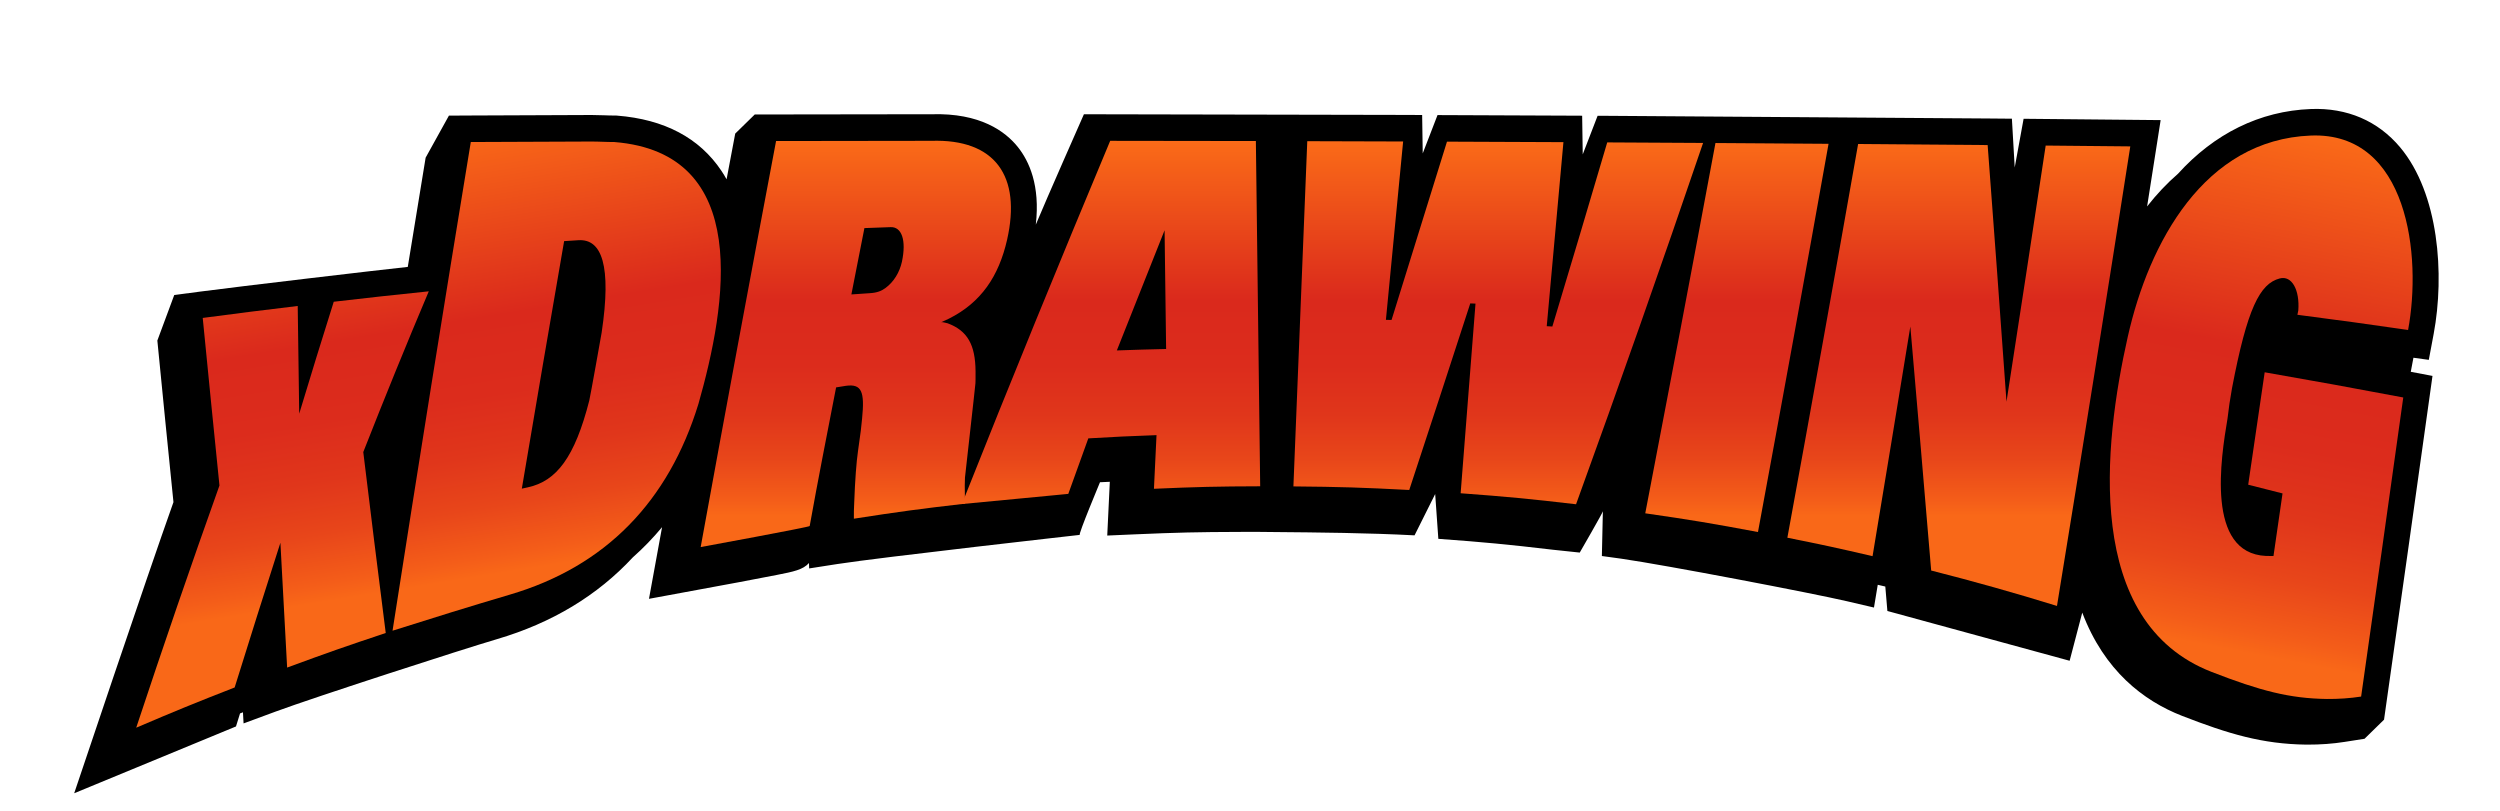 <?xml version="1.0" encoding="utf-8"?>
<!-- Generator: Adobe Illustrator 26.5.0, SVG Export Plug-In . SVG Version: 6.00 Build 0)  -->
<svg version="1.1" id="Layer_1" xmlns="http://www.w3.org/2000/svg" xmlns:xlink="http://www.w3.org/1999/xlink" x="0px" y="0px"
	 viewBox="0 0 602.17 195.38" style="enable-background:new 0 0 602.17 195.38;" xml:space="preserve">
<style type="text/css">
	.st0{fill:url(#SVGID_1_);}
	.st1{fill:url(#SVGID_00000044856486596476027700000010526875998337919918_);}
	.st2{fill:url(#SVGID_00000158740435016436250220000005940718575431403921_);}
	.st3{fill:url(#SVGID_00000090280767981335391350000007970561114565140152_);}
	.st4{fill:url(#SVGID_00000111881568207523330360000008660105977895224740_);}
	.st5{fill:url(#SVGID_00000142855229222607846180000002529410746644973483_);}
	.st6{fill:url(#SVGID_00000150086735665417123420000012810316308361866383_);}
	.st7{fill:url(#SVGID_00000037677573809361441290000016340183090774537347_);}
</style>
<path d="M585.02,86.68l1.17-6.24c2.69-14.36,1.24-33.83-8.07-44.95c-5.34-6.37-12.78-9.57-21.51-9.23
	c-12.34,0.47-23.29,5.97-32.01,15.6c-2.65,2.29-5.12,4.92-7.43,7.86c0.72-4.56,1.43-9.12,2.15-13.7l1.11-7.09l-33.01-0.32
	l-2.14,11.73l-0.68-11.75l-5.54-0.05c-5.66-0.05-82.42-0.59-91.66-0.64l-2.59-0.01l-3.58,9.29l-0.14-9.31l-4.25-0.02
	c-11.22-0.06-16.84-0.08-28.06-0.12l-2.53-0.01l-3.56,9.23l-0.14-9.25l-4.33-0.02c-9.24-0.03-77.14-0.16-77.14-0.16
	s-9.15,20.71-11.59,26.59c1.09-9.44-1.61-15.3-4.31-18.68c-3.04-3.81-9.1-8.26-20.77-7.91l-2.25,0
	c-11.67,0.01-23.34,0.03-35.01,0.05l-5.36,0.01l-4.7,4.6c0,0-1.72,9.14-2.08,11.01c-0.39-0.7-0.8-1.39-1.24-2.04
	c-5.29-7.92-13.74-12.4-25.12-13.3l-0.25-0.02l-0.25,0c-0.88,0.01-1.74-0.03-2.61-0.06c-1.02-0.04-2.05-0.06-3.06-0.07
	c-11.55,0.04-17.33,0.07-28.88,0.12l-5.47,0.03l-5.61,10.13c-1.43,8.71-2.87,17.5-4.3,26.31c-6.39,0.67-40.71,4.72-49.96,5.94
	l-6.29,0.83l-4.07,10.97c1.26,12.91,2.57,26,3.88,38.92c-6.56,18.4-23.91,70.12-23.91,70.12l38.97-16.09l0.96-3.08
	c0.01-0.02,0.01-0.04,0.02-0.06c0.23-0.09,0.46-0.18,0.7-0.27l0.15,2.68l7.74-2.86c9.47-3.5,44.8-14.94,53.3-17.44
	c13.27-3.91,24.19-10.51,32.73-19.71c2.52-2.23,4.86-4.65,7.03-7.26c-0.52,2.82-3.15,17.26-3.15,17.26s15.19-2.79,21.75-4.02
	c3.29-0.62,6.59-1.25,9.07-1.74c4.01-0.79,6.26-1.24,7.72-2.86l0.04,1.3l6.79-1.06c10.43-1.63,58.4-7.02,58.4-7.02
	c-0.46,0,5.01-12.99,4.86-12.68c0.79-0.04,1.57-0.08,2.37-0.11l-0.62,12.95l6.61-0.29c10.19-0.44,15.16-0.56,25.34-0.59l3.94-0.01
	l3.97,0.04c11.13,0.1,23.08,0.21,34.16,0.8l4.97-9.95l0.76,10.79c11.09,0.81,16.49,1.32,27.54,2.62l6.52,0.69
	c0,0,5.68-9.83,5.57-9.95l-0.24,10.78l4.66,0.64c10.82,1.56,46.07,8.32,54.24,10.22l6.64,1.55l0.91-5.48l1.82,0.42
	c0.04,0.51,0.09,1.01,0.13,1.52l0.37,4.37l43.9,11.99l3.04-11.6c5.32,14.02,14.76,21.25,24.04,24.87
	c11.26,4.38,19.36,6.79,29.92,6.93c0.09,0,0.18,0,0.27,0c3.13,0.01,6.15-0.21,8.98-0.66l4.78-0.75l4.7-4.6l0.69-4.88
	c3.34-23.45,6.76-47.69,10.16-72.05l0.82-5.87l-5.23-0.99l0.64-3.39L585.02,86.68z"/>
<linearGradient id="SVGID_1_" gradientUnits="userSpaceOnUse" x1="53.554" y1="33.48" x2="71.825" y2="146.029">
	<stop  offset="3.596230e-03" style="stop-color:#FF7417"/>
	<stop  offset="0.461" style="stop-color:#DA291C"/>
	<stop  offset="0.622" style="stop-color:#DC2C1C"/>
	<stop  offset="0.746" style="stop-color:#E0361B"/>
	<stop  offset="0.857" style="stop-color:#E8461A"/>
	<stop  offset="0.961" style="stop-color:#F45D19"/>
	<stop  offset="1" style="stop-color:#F96818"/>
</linearGradient>
<path class="st0" d="M32.81,175.28c6.46-19.52,13.13-38.96,20.05-58.34c-1.37-13.45-2.71-26.9-4.03-40.36
	c9.15-1.21,13.73-1.78,22.88-2.88c0.14,10.42,0.21,15.61,0.36,25.95c3.33-11.01,5-16.4,8.32-26.97c9.15-1.06,13.73-1.56,22.89-2.51
	c-5.43,12.84-10.69,25.75-15.78,38.72c1.77,14.53,3.56,29.06,5.41,43.58c-9.5,3.16-14.25,4.82-23.75,8.33
	c-0.55-10.02-1.09-20.04-1.62-30.07c-3.73,11.61-7.4,23.22-11.02,34.86C47.03,169.29,42.29,171.23,32.81,175.28z"/>
<linearGradient id="SVGID_00000083084112281962795290000005838070505999885475_" gradientUnits="userSpaceOnUse" x1="120.494" y1="22.613" x2="138.765" y2="135.162">
	<stop  offset="3.596230e-03" style="stop-color:#FF7417"/>
	<stop  offset="0.461" style="stop-color:#DA291C"/>
	<stop  offset="0.622" style="stop-color:#DC2C1C"/>
	<stop  offset="0.746" style="stop-color:#E0361B"/>
	<stop  offset="0.857" style="stop-color:#E8461A"/>
	<stop  offset="0.961" style="stop-color:#F45D19"/>
	<stop  offset="1" style="stop-color:#F96818"/>
</linearGradient>
<path style="fill:url(#SVGID_00000083084112281962795290000005838070505999885475_);" d="M94.55,151.92
	c6.12-39.26,12.39-78.49,18.85-117.71c11.55-0.05,17.32-0.08,28.87-0.12c1.9-0.01,3.78,0.13,5.68,0.12
	c33.31,2.64,27.09,39.18,20.28,63.08c-7.22,23.51-22.37,39.14-45.37,45.92C113.59,145.95,103.96,148.93,94.55,151.92z
	 M127.15,117.38c6.91-1.5,11.3-7.25,14.79-20.91c0.34-1.49,2.73-14.9,2.98-16.37c2.43-16.21,0.01-22.6-5.6-22.24
	c-1.37,0.09-2.06,0.13-3.44,0.22c-3.44,19.87-6.84,39.74-10.19,59.62C126.28,117.57,126.57,117.5,127.15,117.38z"/>
<linearGradient id="SVGID_00000127027501188560962460000014907618090018932107_" gradientUnits="userSpaceOnUse" x1="206.136" y1="28.463" x2="206.136" y2="124.202">
	<stop  offset="3.596230e-03" style="stop-color:#FF7417"/>
	<stop  offset="0.461" style="stop-color:#DA291C"/>
	<stop  offset="0.622" style="stop-color:#DC2C1C"/>
	<stop  offset="0.746" style="stop-color:#E0361B"/>
	<stop  offset="0.857" style="stop-color:#E8461A"/>
	<stop  offset="0.961" style="stop-color:#F45D19"/>
	<stop  offset="1" style="stop-color:#F96818"/>
</linearGradient>
<path style="fill:url(#SVGID_00000127027501188560962460000014907618090018932107_);" d="M168.77,131.77
	c5.94-32.62,11.99-65.22,18.16-97.8c11.67-0.02,23.34-0.04,35.01-0.05c0.94,0,1.41,0,2.35,0c15.41-0.51,21.76,8.5,18.29,23.81
	c-2,8.8-6.25,15.13-14.01,19.02c-0.65,0.28-1.2,0.56-1.84,0.85c0.54-0.03,0.99,0.18,1.52,0.27c4.8,1.78,6.68,5.2,6.73,11.57
	c0.02,1.92-0.02,2.54-0.03,2.9c-0.18,1.71-0.27,2.56-0.46,4.26c-0.82,7.36-1.24,11.05-2.06,18.44c-0.04,0.85-0.09,2.07,0,6.28
	c-10.7,1.23-16.05,1.95-26.76,3.62c-0.04-1.25,0.03-2.53,0.08-3.78c0.2-5.5,0.53-9.88,0.92-12.56c0.27-1.94,0.4-2.92,0.67-4.86
	c0.12-1.17,0.19-1.75,0.31-2.92c0.65-6.48-0.08-8.42-3.9-7.89c-0.95,0.15-1.42,0.23-2.36,0.38c-2.16,11.12-4.36,22.24-6.36,33.39
	C195.17,126.93,168.77,131.77,168.77,131.77z M209.5,70.62c1.81-0.11,2.82-0.55,3.76-1.23c2.05-1.5,3.42-3.81,3.98-6.32
	c1.13-5.27-0.08-8.46-2.7-8.36c-2.53,0.09-3.8,0.13-6.33,0.23c-1.26,6.36-1.88,9.56-3.14,15.98
	C206.83,70.79,207.72,70.74,209.5,70.62z"/>
<linearGradient id="SVGID_00000085964851637776277580000012388234042382418311_" gradientUnits="userSpaceOnUse" x1="267.619" y1="28.463" x2="267.619" y2="124.202">
	<stop  offset="3.596230e-03" style="stop-color:#FF7417"/>
	<stop  offset="0.461" style="stop-color:#DA291C"/>
	<stop  offset="0.622" style="stop-color:#DC2C1C"/>
	<stop  offset="0.746" style="stop-color:#E0361B"/>
	<stop  offset="0.857" style="stop-color:#E8461A"/>
	<stop  offset="0.961" style="stop-color:#F45D19"/>
	<stop  offset="1" style="stop-color:#F96818"/>
</linearGradient>
<path style="fill:url(#SVGID_00000085964851637776277580000012388234042382418311_);" d="M231.69,121.41
	c11.62-29.28,23.56-58.42,35.72-87.49c11.7,0.01,23.4,0.03,35.09,0.05c0.34,27.72,0.69,55.44,1.04,83.16
	c-10.23,0.03-15.35,0.15-25.59,0.6c0.25-5.17,0.37-7.75,0.62-12.92c-6.57,0.24-9.85,0.39-16.43,0.78c-1.93,5.32-2.89,8-4.82,13.37
	C257.61,118.94,231.69,121.41,231.69,121.41z M280.88,84.06c-0.15-11.43-0.22-17.15-0.37-28.59c-3.85,9.64-7.69,19.29-11.5,28.94
	C273.76,84.24,276.13,84.17,280.88,84.06z"/>
<linearGradient id="SVGID_00000127760650501784238840000009801375815690250407_" gradientUnits="userSpaceOnUse" x1="360.877" y1="28.463" x2="360.877" y2="124.202">
	<stop  offset="3.596230e-03" style="stop-color:#FF7417"/>
	<stop  offset="0.461" style="stop-color:#DA291C"/>
	<stop  offset="0.622" style="stop-color:#DC2C1C"/>
	<stop  offset="0.746" style="stop-color:#E0361B"/>
	<stop  offset="0.857" style="stop-color:#E8461A"/>
	<stop  offset="0.961" style="stop-color:#F45D19"/>
	<stop  offset="1" style="stop-color:#F96818"/>
</linearGradient>
<path style="fill:url(#SVGID_00000127760650501784238840000009801375815690250407_);" d="M311.54,117.16
	c1.11-27.72,2.23-55.43,3.34-83.15c9.24,0.02,13.86,0.04,23.09,0.07c-1.38,14.32-2.76,28.64-4.15,42.96
	c0.54,0.01,0.81,0.02,1.36,0.03c4.47-14.31,8.92-28.63,13.35-42.95c11.22,0.04,16.83,0.07,28.05,0.12
	c-1.34,14.78-2.68,29.55-4.02,44.33c0.54,0.03,0.81,0.05,1.35,0.08c4.45-14.77,8.86-29.55,13.22-44.35
	c9.24,0.05,13.85,0.08,23.09,0.13c-9.9,29.11-20.11,58.11-30.6,87.03c-11.11-1.3-16.67-1.83-27.8-2.65
	c1.19-15.23,2.39-30.45,3.58-45.68c-0.51-0.02-0.76-0.03-1.26-0.05c-4.87,14.99-9.77,29.97-14.7,44.94
	C328.28,117.43,322.7,117.26,311.54,117.16z"/>
<linearGradient id="SVGID_00000129192616187398885930000003751110588913530540_" gradientUnits="userSpaceOnUse" x1="418.364" y1="28.463" x2="418.364" y2="124.202">
	<stop  offset="3.596230e-03" style="stop-color:#FF7417"/>
	<stop  offset="0.461" style="stop-color:#DA291C"/>
	<stop  offset="0.622" style="stop-color:#DC2C1C"/>
	<stop  offset="0.746" style="stop-color:#E0361B"/>
	<stop  offset="0.857" style="stop-color:#E8461A"/>
	<stop  offset="0.961" style="stop-color:#F45D19"/>
	<stop  offset="1" style="stop-color:#F96818"/>
</linearGradient>
<path style="fill:url(#SVGID_00000129192616187398885930000003751110588913530540_);" d="M396.29,123.64
	c5.73-29.72,11.37-59.44,16.91-89.19c10.9,0.07,16.34,0.11,27.24,0.19c-5.56,31.19-11.23,62.36-17,93.51
	C412.59,126.11,407.16,125.2,396.29,123.64z"/>
<linearGradient id="SVGID_00000085969243888757939040000012102526284426392480_" gradientUnits="userSpaceOnUse" x1="471.824" y1="28.463" x2="471.824" y2="124.202">
	<stop  offset="3.596230e-03" style="stop-color:#FF7417"/>
	<stop  offset="0.461" style="stop-color:#DA291C"/>
	<stop  offset="0.622" style="stop-color:#DC2C1C"/>
	<stop  offset="0.746" style="stop-color:#E0361B"/>
	<stop  offset="0.857" style="stop-color:#E8461A"/>
	<stop  offset="0.961" style="stop-color:#F45D19"/>
	<stop  offset="1" style="stop-color:#F96818"/>
</linearGradient>
<path style="fill:url(#SVGID_00000085969243888757939040000012102526284426392480_);" d="M430.52,129.52
	c5.79-31.59,11.47-63.21,17.04-94.83c10.4,0.08,20.8,0.16,31.2,0.25c1.56,20.6,3.07,41.21,4.54,61.82
	c3.19-20.56,6.33-41.13,9.44-61.7c8.15,0.08,12.23,0.11,20.38,0.2c-5.76,36.91-11.64,73.81-17.66,110.69
	c-10.01-3.1-20.14-5.95-30.3-8.53c-1.64-19.59-3.32-39.18-5.02-58.77c-3,18.44-6.04,36.88-9.1,55.31
	C442.84,132.05,438.74,131.16,430.52,129.52z"/>
<linearGradient id="SVGID_00000060719755110746471790000011765180826300406933_" gradientUnits="userSpaceOnUse" x1="560.016" y1="23.758" x2="534.437" y2="156.039">
	<stop  offset="3.596230e-03" style="stop-color:#FF7417"/>
	<stop  offset="0.461" style="stop-color:#DA291C"/>
	<stop  offset="0.622" style="stop-color:#DC2C1C"/>
	<stop  offset="0.746" style="stop-color:#E0361B"/>
	<stop  offset="0.857" style="stop-color:#E8461A"/>
	<stop  offset="0.961" style="stop-color:#F45D19"/>
	<stop  offset="1" style="stop-color:#F96818"/>
</linearGradient>
<path style="fill:url(#SVGID_00000060719755110746471790000011765180826300406933_);" d="M580.03,79.48
	c-10.66-1.54-15.99-2.27-26.66-3.66c0.1-0.35,0.12-0.71,0.22-1.06c0.36-4.84-1.51-8.47-4.48-7.69c-4.8,1.25-7.83,7.21-11.5,26.48
	c-0.45,2.52-0.81,4.87-1.07,7.24c-1.6,9.53-5.28,32.48,9.28,33.12c0.72,0,1.08,0,1.79,0.01c0.87-6,1.3-9.02,2.18-15.07
	c-3.31-0.85-4.96-1.27-8.27-2.1c1.58-10.74,2.37-16.15,3.97-27.08c11.15,1.94,22.27,3.96,33.38,6.07
	c-3.35,24.02-6.73,48.03-10.15,72.04c-2.7,0.42-5.48,0.6-8.25,0.58c-8.94-0.12-16.06-1.96-27.77-6.52
	c-30.81-11.99-26.09-54.51-20.18-80.76c5.09-22.62,18.39-47.44,44.11-48.43C580.05,31.75,583.37,61.68,580.03,79.48z"/>
</svg>
